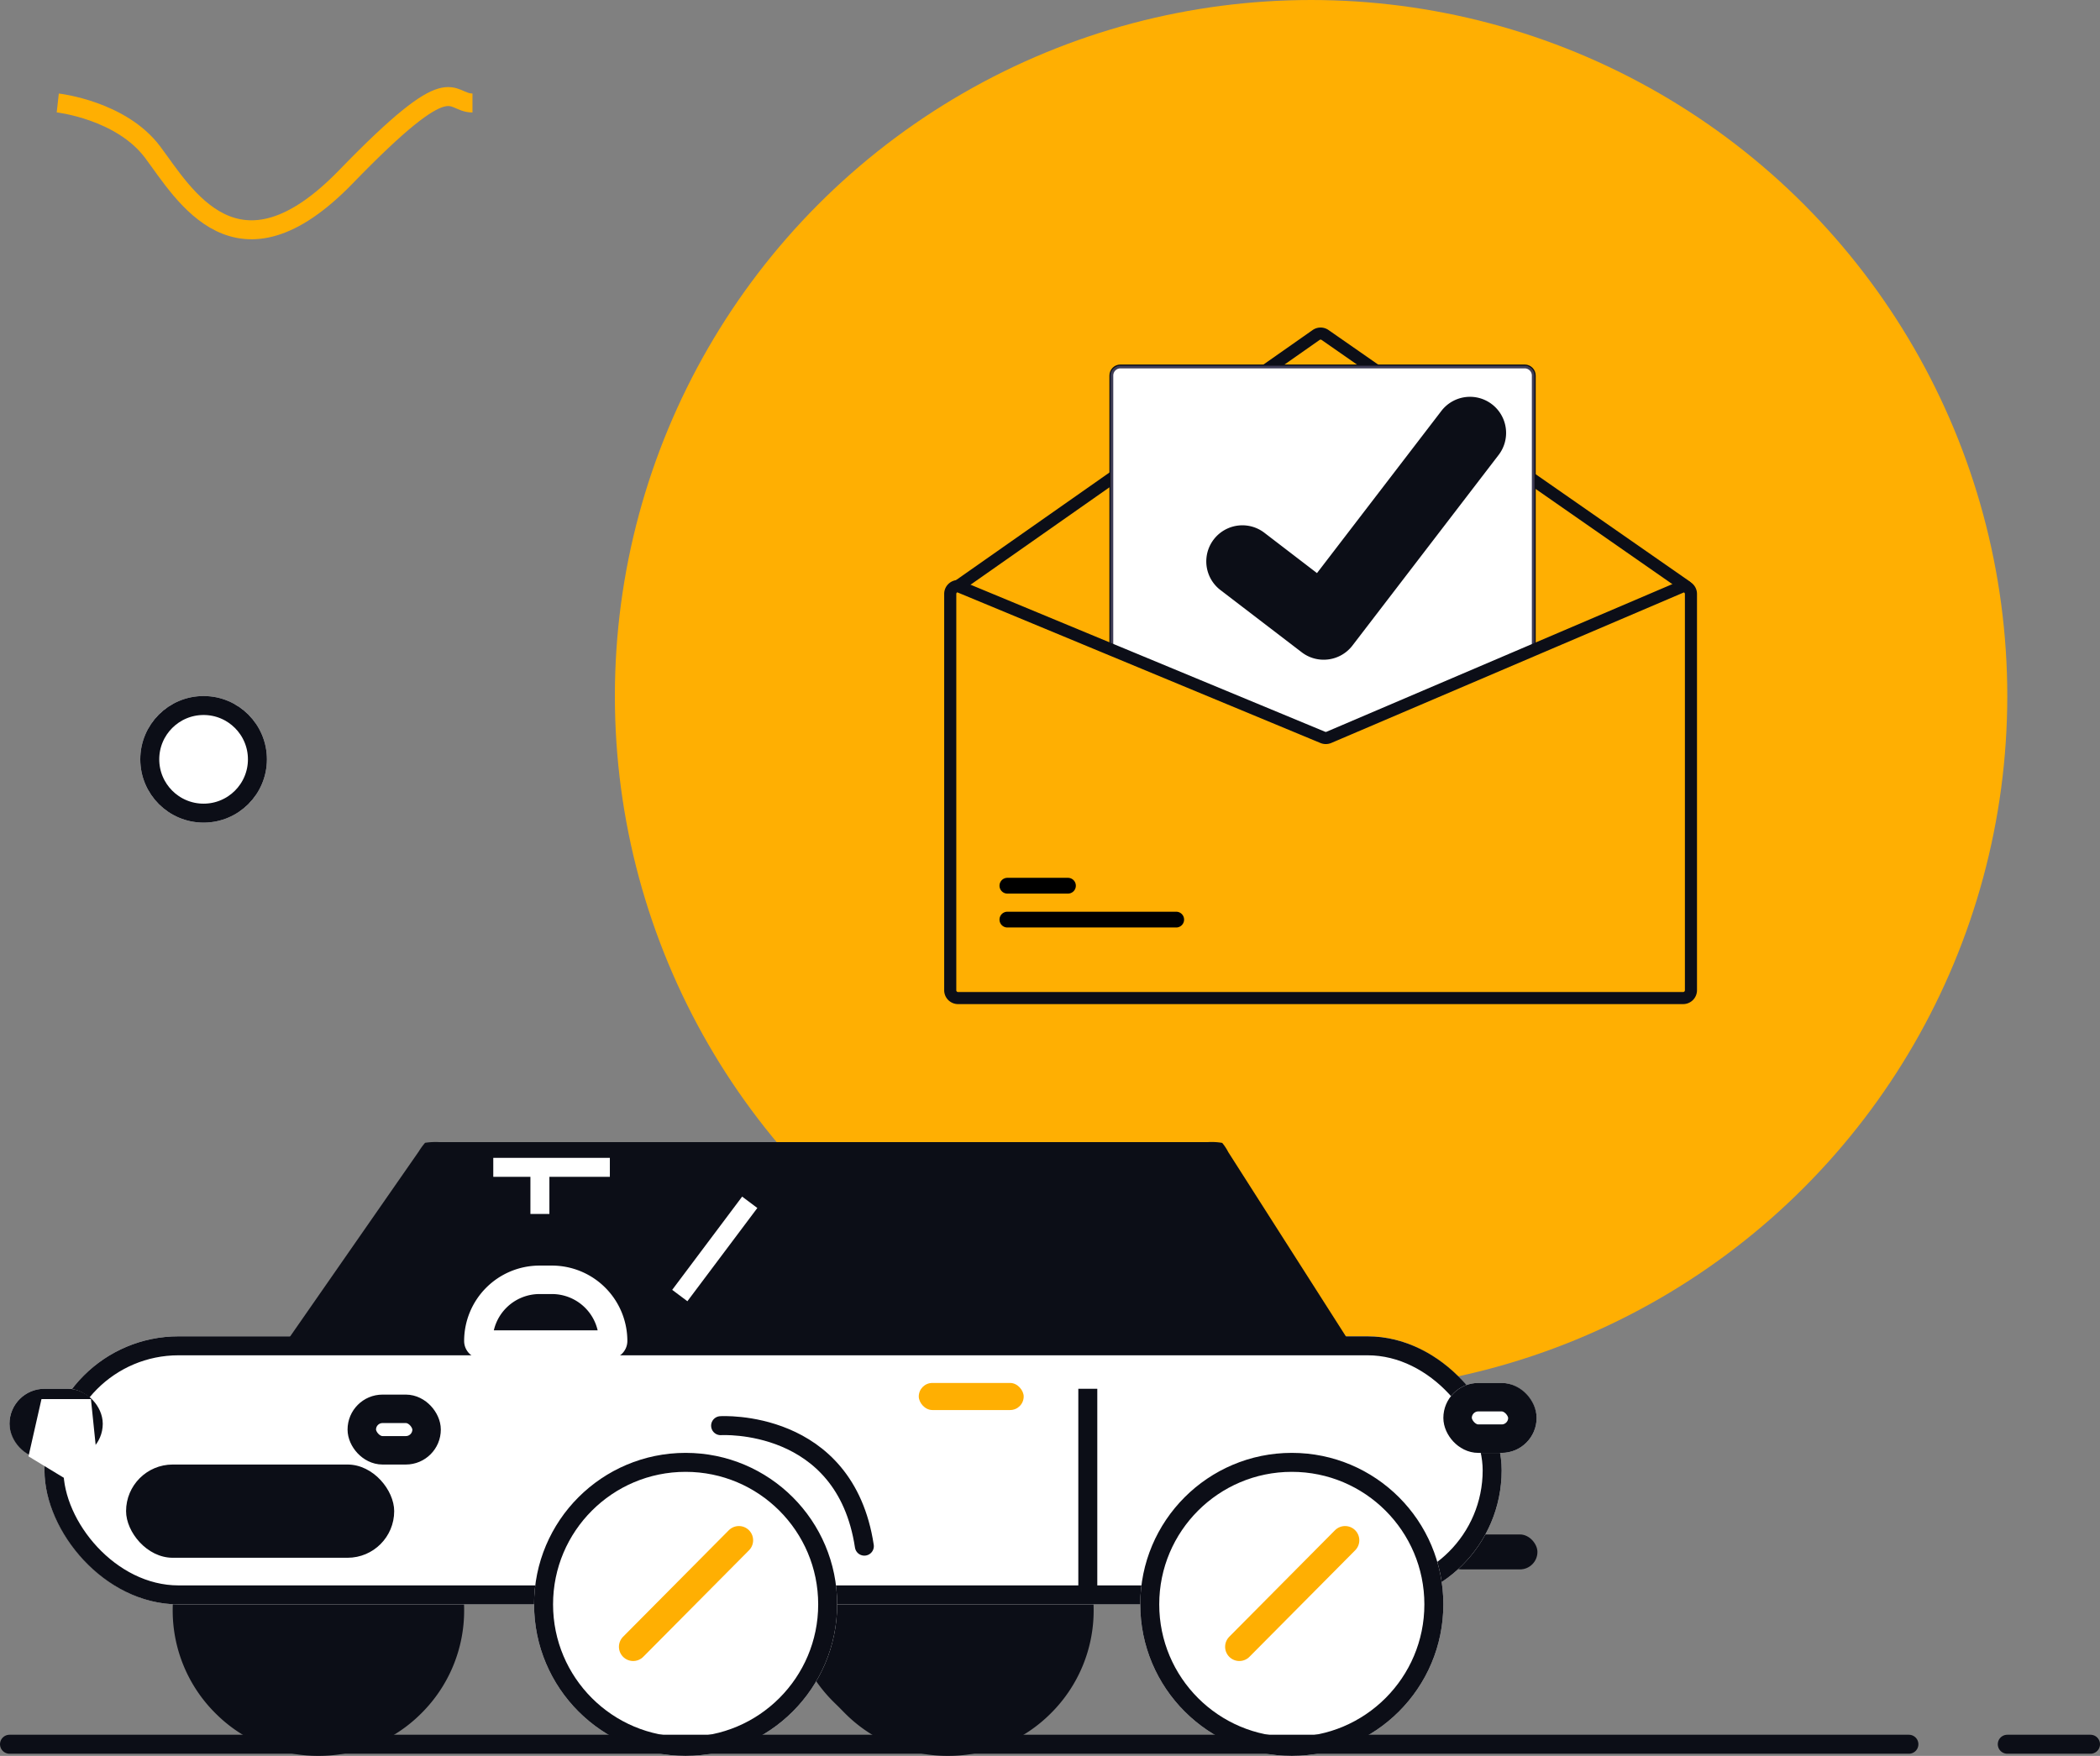 <svg xmlns="http://www.w3.org/2000/svg" width="221.304" height="185.087" viewBox="0 0 221.304 185.087">
  <rect x="0" y="0" width="221.304" height="185.087" fill="#808080" stroke="none"/>
  <g id="Group_13655" data-name="Group 13655" transform="translate(-103.348 -106.741)">
    <g id="Group_13407" data-name="Group 13407" transform="translate(104.348 108.741)">
      <g id="Group_13405" data-name="Group 13405" transform="translate(0 -2)">
        <ellipse id="Ellipse_1985" data-name="Ellipse 1985" cx="73.368" cy="73.367" rx="73.368" ry="73.367" transform="translate(63.797 0)" fill="#ffaf02"/>
        <g id="Group_13400" data-name="Group 13400" transform="translate(0.001 120.382)">
          <path id="Subtraction_171" data-name="Subtraction 171" d="M15.356,18.427A15.256,15.256,0,0,1,4.5,13.93,15.255,15.255,0,0,1,0,3.071,15.471,15.471,0,0,1,.307,0h30.1a15.471,15.471,0,0,1,.307,3.071,15.256,15.256,0,0,1-4.5,10.858A15.256,15.256,0,0,1,15.356,18.427Z" transform="translate(82.308 45.049)" fill="#0c0e17"/>
          <rect id="Rectangle_3815" data-name="Rectangle 3815" width="9.828" height="3.685" rx="1.843" transform="translate(151.19 41.363)" fill="#0c0e17"/>
          <path id="Subtraction_169" data-name="Subtraction 169" d="M15.356,18.427A15.256,15.256,0,0,1,4.5,13.93,15.255,15.255,0,0,1,0,3.071,15.471,15.471,0,0,1,.307,0h30.1a15.471,15.471,0,0,1,.307,3.071,15.256,15.256,0,0,1-4.5,10.858A15.256,15.256,0,0,1,15.356,18.427Z" transform="translate(17.198 46.277)" fill="#0c0e17"/>
          <path id="Subtraction_170" data-name="Subtraction 170" d="M15.356,18.427A15.256,15.256,0,0,1,4.5,13.93,15.255,15.255,0,0,1,0,3.071,15.471,15.471,0,0,1,.307,0h30.1a15.471,15.471,0,0,1,.307,3.071,15.256,15.256,0,0,1-4.5,10.858A15.256,15.256,0,0,1,15.356,18.427Z" transform="translate(83.537 46.277)" fill="#0c0e17"/>
          <g id="Rectangle_3812" data-name="Rectangle 3812" transform="translate(3.686 20.479)" fill="#fff" stroke="#0c0e17" stroke-width="2">
            <rect width="153.561" height="28.255" rx="14.127" stroke="none"/>
            <rect x="1" y="1" width="151.561" height="26.255" rx="13.127" fill="none"/>
          </g>
          <g id="Ellipse_1978" data-name="Ellipse 1978" transform="translate(55.282 32.764)" fill="#fff" stroke="#0c0e17" stroke-width="2">
            <circle cx="15.97" cy="15.97" r="15.97" stroke="none"/>
            <circle cx="15.97" cy="15.97" r="14.97" fill="none"/>
          </g>
          <g id="Ellipse_1979" data-name="Ellipse 1979" transform="translate(119.163 32.764)" fill="#fff" stroke="#0c0e17" stroke-width="2">
            <ellipse cx="15.97" cy="15.97" rx="15.97" ry="15.97" stroke="none"/>
            <ellipse cx="15.97" cy="15.97" rx="14.97" ry="14.97" fill="none"/>
          </g>
          <line id="Line_126" data-name="Line 126" x1="11.142" y2="11.227" transform="translate(65.724 41.977)" fill="none" stroke="#ffaf02" stroke-linecap="round" stroke-width="3"/>
          <line id="Line_127" data-name="Line 127" x1="11.142" y2="11.227" transform="translate(129.605 41.977)" fill="none" stroke="#ffaf02" stroke-linecap="round" stroke-width="3"/>
          <rect id="Rectangle_3806" data-name="Rectangle 3806" width="28.255" height="9.828" rx="4.914" transform="translate(12.285 33.993)" fill="#0c0e17"/>
          <path id="Path_3573" data-name="Path 3573" d="M-16153-18291.332s13.1-.82,15.149,12.7" transform="translate(16227.938 18321.229)" fill="none" stroke="#0c0e17" stroke-linecap="round" stroke-width="2"/>
          <rect id="Rectangle_3813" data-name="Rectangle 3813" width="11.056" height="2.855" rx="1.428" transform="translate(95.822 25.394)" fill="#ffaf02"/>
          <g id="Rectangle_3808" data-name="Rectangle 3808" transform="translate(35.626 26.622)" fill="#fff" stroke="#0c0e17" stroke-width="3">
            <rect width="9.828" height="7.371" rx="3.685" stroke="none"/>
            <rect x="1.5" y="1.5" width="6.828" height="4.371" rx="2.185" fill="none"/>
          </g>
          <g id="Rectangle_3814" data-name="Rectangle 3814" transform="translate(151.104 25.394)" fill="#fff" stroke="#0c0e17" stroke-width="3">
            <rect width="9.828" height="7.371" rx="3.685" stroke="none"/>
            <rect x="1.5" y="1.5" width="6.828" height="4.371" rx="2.185" fill="none"/>
          </g>
          <path id="Path_3574" data-name="Path 3574" d="M-16191.5-18298.176l14.269-20.525a6.4,6.4,0,0,1,.657-.9,7.564,7.564,0,0,1,1.475-.074h81.043a6.5,6.5,0,0,1,1.484.084,5.265,5.265,0,0,1,.636.967l13.047,20.447Z" transform="translate(16220.371 18319.68)" fill="#0c0e17"/>
          <g id="Rectangle_3816" data-name="Rectangle 3816" transform="translate(47.911 13.022)" fill="none" stroke="#fff" stroke-linecap="round" stroke-width="3">
            <path d="M8.6,0h0a8.6,8.6,0,0,1,8.6,8.6V9.828a0,0,0,0,1,0,0H0a0,0,0,0,1,0,0V8.6A8.6,8.6,0,0,1,8.6,0Z" stroke="none"/>
            <path d="M7.948,1.5h1.3A6.448,6.448,0,0,1,15.7,7.948v0a.379.379,0,0,1-.379.379H1.879A.379.379,0,0,1,1.5,7.948v0A6.448,6.448,0,0,1,7.948,1.5Z" fill="none"/>
          </g>
          <line id="Line_128" data-name="Line 128" x1="7.371" y2="9.828" transform="translate(70.638 6.352)" fill="none" stroke="#fff" stroke-width="2"/>
          <line id="Line_130" data-name="Line 130" y2="20.884" transform="translate(113.635 26.008)" fill="none" stroke="#0c0e17" stroke-width="2"/>
          <g id="Group_13398" data-name="Group 13398" transform="translate(50.982 2.666)">
            <line id="Line_131" data-name="Line 131" x2="12.285" transform="translate(0)" fill="none" stroke="#fff" stroke-width="2"/>
            <line id="Line_132" data-name="Line 132" y2="4.914" transform="translate(4.914)" fill="none" stroke="#fff" stroke-width="2"/>
          </g>
          <g id="Rectangle_3807" data-name="Rectangle 3807" transform="translate(0 26.008)" fill="#fff" stroke="#0c0e17" stroke-width="3">
            <rect width="9.828" height="7.371" rx="3.685" stroke="none"/>
            <rect x="1.5" y="1.5" width="6.828" height="4.371" rx="2.185" fill="none"/>
          </g>
        </g>
        <path id="Path_3586" data-name="Path 3586" d="M-15433.13-17629h5.211l1.1,10.7-7.68-4.664Z" transform="translate(15436.502 17776.477)" fill="#fff"/>
        <g id="Ellipse_1986" data-name="Ellipse 1986" transform="translate(13.782 73.367)" fill="#fff" stroke="#0c0e17" stroke-width="2">
          <ellipse cx="6.673" cy="6.673" rx="6.673" ry="6.673" stroke="none"/>
          <ellipse cx="6.673" cy="6.673" rx="5.673" ry="5.673" fill="none"/>
        </g>
        <line id="Line_136" data-name="Line 136" x2="200.165" transform="translate(0.001 183.859)" fill="none" stroke="#0c0e17" stroke-linecap="round" stroke-width="2"/>
        <line id="Line_137" data-name="Line 137" x1="8.772" transform="translate(210.532 183.859)" fill="none" stroke="#0c0e17" stroke-linecap="round" stroke-width="2"/>
      </g>
      <path id="Path_3582" data-name="Path 3582" d="M-15935.5-17496.236s6.667.74,10,5.186,8.89,14.445,20.371,2.592,10.741-7.777,13.334-7.777" transform="translate(15940.587 17505.09)" fill="none" stroke="#ffaf02" stroke-width="2"/>
    </g>
    <g id="undraw_mail_sent_re_0ofv" transform="translate(203.35 141.767)">
      <path id="Path_3161" data-name="Path 3161" d="M397.821,221.053a.137.137,0,0,1-.078-.025L359.736,194.56a.689.689,0,0,0-.787,0l-37.733,26.467a.137.137,0,0,1-.158-.225l37.733-26.467a.965.965,0,0,1,1.1,0L397.9,220.8a.137.137,0,0,1-.079.25Z" transform="translate(-320.175 -194.163)" stroke="#0c0e17" stroke-width="1"/>
      <path id="Path_3162" data-name="Path 3162" d="M23.264,35,59.271,8.319,95.552,36.9,61.127,57.311l-18.69-4.26Z" transform="translate(-20.067 -7.176)" fill="#ffaf02"/>
      <path id="Path_3163" data-name="Path 3163" d="M372.387,640.271H354.6a.831.831,0,1,1,0-1.662h17.789a.831.831,0,0,1,0,1.662Z" transform="translate(-348.44 -577.531)"/>
      <path id="Path_3164" data-name="Path 3164" d="M360.981,614.271H354.6a.831.831,0,1,1,0-1.662h6.382a.831.831,0,0,1,0,1.662Z" transform="translate(-348.44 -555.104)"/>
      <g id="Path_3165" data-name="Path 3165" transform="translate(-422.39 -216.74)" fill="#fff">
        <path d="M 462.102 259.533 L 462.1 259.433 L 462.1 259.533 C 461.951 259.533 461.806 259.504 461.669 259.448 L 439.462 250.234 L 439.4 250.208 L 439.4 250.141 L 439.4 221.299 C 439.401 220.714 439.877 220.238 440.462 220.237 L 483.064 220.237 C 483.649 220.238 484.125 220.714 484.126 221.299 L 484.126 250.161 L 484.126 250.227 L 484.065 250.253 L 484.024 250.271 L 462.547 259.443 C 462.405 259.503 462.255 259.533 462.102 259.533 Z" stroke="none"/>
        <path d="M 462.1 259.433 C 462.101 259.433 462.101 259.433 462.102 259.433 C 462.241 259.433 462.379 259.405 462.507 259.351 L 484.026 250.161 L 484.026 221.299 C 484.026 220.768 483.595 220.338 483.064 220.337 L 440.462 220.337 C 439.931 220.338 439.501 220.768 439.5 221.299 L 439.5 250.141 L 461.707 259.355 C 461.832 259.406 461.965 259.433 462.1 259.433 M 462.102 259.633 L 462.101 259.633 C 461.938 259.633 461.781 259.602 461.631 259.541 L 439.3 250.275 L 439.3 221.299 C 439.301 220.659 439.822 220.138 440.462 220.137 L 483.064 220.137 C 483.704 220.138 484.225 220.659 484.226 221.299 L 484.226 250.293 L 484.063 250.363 L 462.586 259.535 C 462.431 259.6 462.269 259.633 462.102 259.633 Z" stroke="none" fill="#0c0e17"/>
      </g>
      <path id="Path_3166" data-name="Path 3166" d="M461.67,259.07a1.109,1.109,0,0,1-.421-.082L439,249.756V220.868a1.032,1.032,0,0,1,1.031-1.031h42.6a1.032,1.032,0,0,1,1.031,1.031v28.908L462.1,258.983A1.114,1.114,0,0,1,461.67,259.07Zm-22.395-9.5,22.079,9.161a.841.841,0,0,0,.642,0l21.393-9.136V220.868a.757.757,0,0,0-.756-.756h-42.6a.757.757,0,0,0-.756.756Z" transform="translate(-421.959 -216.309)" fill="#3f3d56"/>
      <path id="Path_3167" data-name="Path 3167" d="M392.371,387.837h-.028l-15.776,6.737-21.586,9.217a.7.7,0,0,1-.533,0l-22.27-9.239-16.164-6.706-.025-.011h-.028a.963.963,0,0,0-.962.962v41.778a.963.963,0,0,0,.962.962h76.409a.963.963,0,0,0,.962-.962V388.8A.963.963,0,0,0,392.371,387.837Zm.687,42.74a.687.687,0,0,1-.687.687H315.962a.687.687,0,0,1-.687-.687V388.8a.689.689,0,0,1,.661-.687l16.242,6.739,22.164,9.2a.979.979,0,0,0,.748,0l21.477-9.172,15.831-6.76a.689.689,0,0,1,.66.687Z" transform="translate(-315 -361.221)" stroke="#0c0e17" stroke-width="1"/>
      <path id="Path_3168" data-name="Path 3168" d="M524.713,271.368a3.779,3.779,0,0,1-2.274-.755l-.041-.031-8.563-6.556a3.8,3.8,0,1,1,4.628-6.04l5.547,4.253,13.107-17.094a3.8,3.8,0,0,1,5.334-.7l-.081.111.084-.109a3.809,3.809,0,0,1,.7,5.334L527.74,269.884A3.806,3.806,0,0,1,524.713,271.368Z" transform="translate(-485.224 -236.855)" fill="#0c0e17"/>
    </g>
  </g>
</svg>
